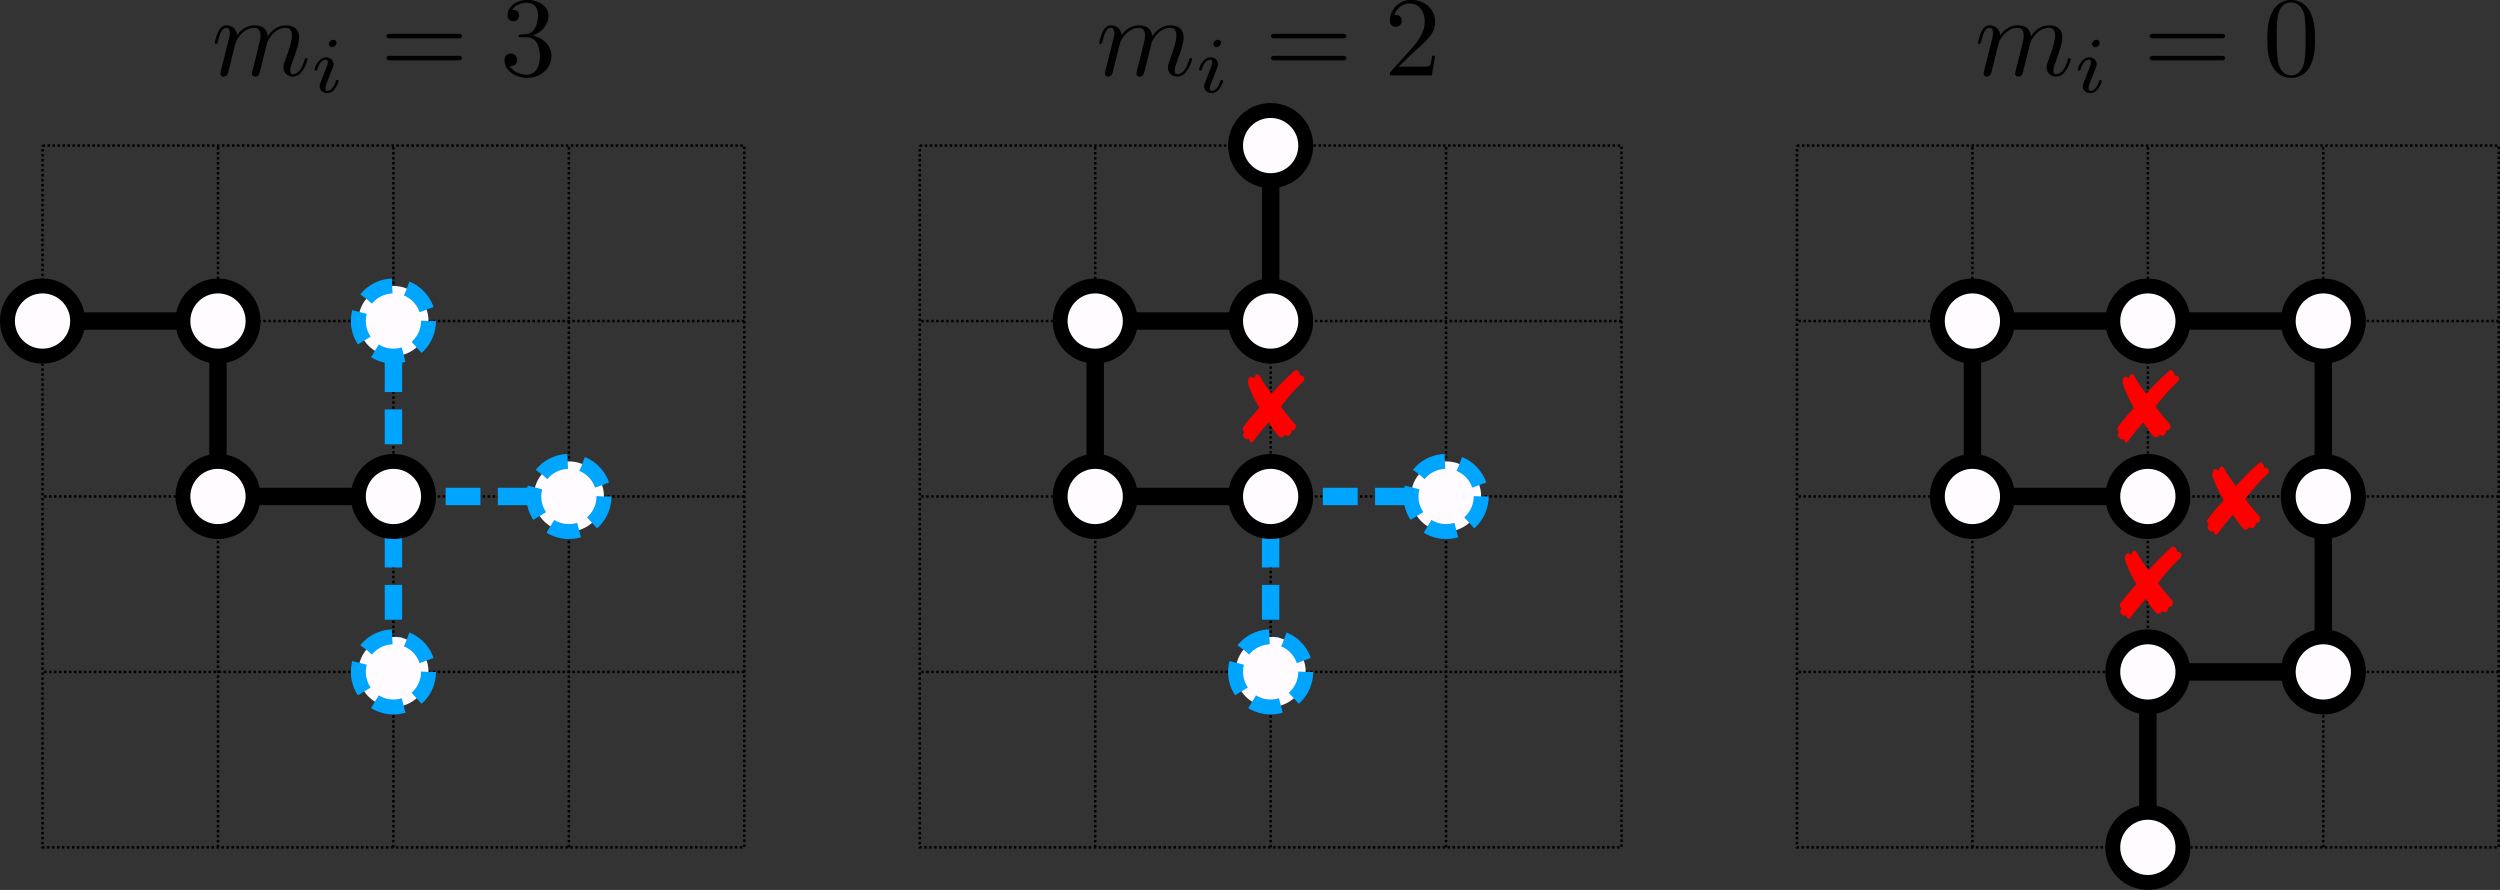 <?xml version="1.0" encoding="UTF-8" standalone="no"?>
<!-- Created with Inkscape (http://www.inkscape.org/) -->

<svg
   xmlns:dc="http://purl.org/dc/elements/1.1/"
   xmlns:cc="http://creativecommons.org/ns#"
   xmlns:rdf="http://www.w3.org/1999/02/22-rdf-syntax-ns#"
   xmlns:svg="http://www.w3.org/2000/svg"
   xmlns="http://www.w3.org/2000/svg"
   xmlns:sodipodi="http://sodipodi.sourceforge.net/DTD/sodipodi-0.dtd"
   xmlns:inkscape="http://www.inkscape.org/namespaces/inkscape"
   width="211.667mm"
   height="75.346mm"
   viewBox="0 0 211.667 75.346"
   version="1.1"
   id="svg2881"
   inkscape:version="0.92.5 (2060ec1f9f, 2020-04-08)"
   sodipodi:docname="polymer-build.svg">
  <rect x="0" y="0" width="211.667" height="75.346" fill="#333333" stroke="none"/>
  <defs
     id="defs2875" />
  <sodipodi:namedview
     id="base"
     pagecolor="#ffffff"
     bordercolor="#666666"
     borderopacity="1.0"
     inkscape:pageopacity="0.0"
     inkscape:pageshadow="2"
     inkscape:zoom="0.35"
     inkscape:cx="937.85462"
     inkscape:cy="-20.470204"
     inkscape:document-units="mm"
     inkscape:current-layer="layer1"
     showgrid="false"
     fit-margin-top="0"
     fit-margin-left="0"
     fit-margin-right="0"
     fit-margin-bottom="0"
     inkscape:window-width="1848"
     inkscape:window-height="1016"
     inkscape:window-x="72"
     inkscape:window-y="27"
     inkscape:window-maximized="1" />
  <g
     inkscape:label="Layer 1"
     inkscape:groupmode="layer"
     id="layer1"
     transform="translate(410.67,113.357)">
    <path
       style="fill:none;stroke:#000000;stroke-width:0.211;stroke-linecap:butt;stroke-linejoin:miter;stroke-miterlimit:4;stroke-dasharray:0.211, 0.211;stroke-dashoffset:0;stroke-opacity:1"
       d="m -407.068,-101.031 h 59.417 v 59.417 H -407.068 v -59.417"
       id="path972"
       inkscape:connector-curvature="0" />
    <path
       style="fill:none;stroke:#000000;stroke-width:0.211;stroke-linecap:butt;stroke-linejoin:miter;stroke-miterlimit:4;stroke-dasharray:0.211, 0.211;stroke-dashoffset:0;stroke-opacity:1"
       d="M -347.651,-86.176 H -407.068"
       id="path974"
       inkscape:connector-curvature="0" />
    <path
       inkscape:connector-curvature="0"
       id="path976"
       d="M -347.651,-71.322 H -407.068"
       style="fill:none;stroke:#000000;stroke-width:0.211;stroke-linecap:butt;stroke-linejoin:miter;stroke-miterlimit:4;stroke-dasharray:0.211, 0.211;stroke-dashoffset:0;stroke-opacity:1" />
    <path
       style="fill:none;stroke:#000000;stroke-width:0.211;stroke-linecap:butt;stroke-linejoin:miter;stroke-miterlimit:4;stroke-dasharray:0.211, 0.211;stroke-dashoffset:0;stroke-opacity:1"
       d="M -347.651,-56.468 H -407.068"
       id="path978"
       inkscape:connector-curvature="0" />
    <path
       inkscape:connector-curvature="0"
       id="path980"
       d="M -392.214,-41.614 V -101.031"
       style="fill:none;stroke:#000000;stroke-width:0.211;stroke-linecap:butt;stroke-linejoin:miter;stroke-miterlimit:4;stroke-dasharray:0.211, 0.211;stroke-dashoffset:0;stroke-opacity:1" />
    <path
       style="fill:none;stroke:#000000;stroke-width:0.211;stroke-linecap:butt;stroke-linejoin:miter;stroke-miterlimit:4;stroke-dasharray:0.211, 0.211;stroke-dashoffset:0;stroke-opacity:1"
       d="M -377.36,-41.614 V -101.031"
       id="path982"
       inkscape:connector-curvature="0" />
    <path
       style="fill:#00a5ff;fill-opacity:1;stroke:#00a5ff;stroke-width:1.474;stroke-linecap:butt;stroke-linejoin:miter;stroke-miterlimit:4;stroke-dasharray:2.947, 1.474;stroke-dashoffset:0;stroke-opacity:1"
       d="M -377.36,-71.322 V -86.176"
       id="path1002"
       inkscape:connector-curvature="0" />
    <path
       inkscape:connector-curvature="0"
       id="path984"
       d="M -362.505,-41.614 V -101.031"
       style="fill:none;stroke:#000000;stroke-width:0.211;stroke-linecap:butt;stroke-linejoin:miter;stroke-miterlimit:4;stroke-dasharray:0.211, 0.211;stroke-dashoffset:0;stroke-opacity:1" />
    <path
       style="fill:none;stroke:#000000;stroke-width:1.474;stroke-linecap:butt;stroke-linejoin:miter;stroke-miterlimit:4;stroke-dasharray:none;stroke-opacity:1"
       d="m -377.36,-71.322 h -14.854 V -86.176 H -407.068"
       id="path998"
       inkscape:connector-curvature="0"
       sodipodi:nodetypes="cc" />
    <circle
       r="2.971"
       cy="-86.176"
       cx="-392.214"
       id="circle986"
       style="fill:#fffbff;fill-opacity:1;stroke:#000000;stroke-width:1.263;stroke-miterlimit:4;stroke-dasharray:none;stroke-opacity:1" />
    <circle
       style="fill:#fffbff;fill-opacity:1;stroke:#000000;stroke-width:1.263;stroke-miterlimit:4;stroke-dasharray:none;stroke-opacity:1"
       id="circle988"
       cx="-392.214"
       cy="-71.322"
       r="2.971" />
    <path
       inkscape:connector-curvature="0"
       id="path1004"
       d="M -377.36,-56.468 V -71.322"
       style="fill:#00a5ff;fill-opacity:1;stroke:#00a5ff;stroke-width:1.474;stroke-linecap:butt;stroke-linejoin:miter;stroke-miterlimit:4;stroke-dasharray:2.947, 1.474;stroke-dashoffset:0;stroke-opacity:1" />
    <circle
       r="2.971"
       cy="-56.468"
       cx="-377.36"
       id="circle990"
       style="fill:#fffbff;fill-opacity:1;stroke:#00a5ff;stroke-width:1.263;stroke-miterlimit:4;stroke-dasharray:2.526, 1.263;stroke-dashoffset:0;stroke-opacity:1" />
    <path
       style="fill:#00a5ff;fill-opacity:1;stroke:#00a5ff;stroke-width:1.474;stroke-linecap:butt;stroke-linejoin:miter;stroke-miterlimit:4;stroke-dasharray:2.947, 1.474;stroke-dashoffset:0;stroke-opacity:1"
       d="m -377.36,-71.322 h 14.854"
       id="path1006"
       inkscape:connector-curvature="0" />
    <circle
       style="fill:#fffbff;fill-opacity:1;stroke:#000000;stroke-width:1.263;stroke-miterlimit:4;stroke-dasharray:none;stroke-opacity:1"
       id="circle992"
       cx="-377.36"
       cy="-71.322"
       r="2.971" />
    <circle
       style="fill:#fffbff;fill-opacity:1;stroke:#00a5ff;stroke-width:1.263;stroke-miterlimit:4;stroke-dasharray:2.526, 1.263;stroke-dashoffset:0;stroke-opacity:1"
       id="circle994"
       cx="-362.505"
       cy="-71.322"
       r="2.971" />
    <circle
       r="2.971"
       cy="-86.176"
       cx="-377.36"
       id="circle996"
       style="fill:#fffbff;fill-opacity:1;stroke:#00a5ff;stroke-width:1.263;stroke-miterlimit:4;stroke-dasharray:2.526, 1.263;stroke-dashoffset:0;stroke-opacity:1" />
    <path
       inkscape:connector-curvature="0"
       id="path1008"
       d="m -332.797,-101.031 h 59.417 v 59.417 h -59.417 v -59.417"
       style="fill:none;stroke:#000000;stroke-width:0.211;stroke-linecap:butt;stroke-linejoin:miter;stroke-miterlimit:4;stroke-dasharray:0.211, 0.211;stroke-dashoffset:0;stroke-opacity:1" />
    <path
       inkscape:connector-curvature="0"
       id="path1010"
       d="m -273.38,-86.176 h -59.417"
       style="fill:none;stroke:#000000;stroke-width:0.211;stroke-linecap:butt;stroke-linejoin:miter;stroke-miterlimit:4;stroke-dasharray:0.211, 0.211;stroke-dashoffset:0;stroke-opacity:1" />
    <path
       style="fill:none;stroke:#000000;stroke-width:0.211;stroke-linecap:butt;stroke-linejoin:miter;stroke-miterlimit:4;stroke-dasharray:0.211, 0.211;stroke-dashoffset:0;stroke-opacity:1"
       d="m -273.38,-71.322 h -59.417"
       id="path1012"
       inkscape:connector-curvature="0" />
    <path
       inkscape:connector-curvature="0"
       id="path1014"
       d="m -273.38,-56.468 h -59.417"
       style="fill:none;stroke:#000000;stroke-width:0.211;stroke-linecap:butt;stroke-linejoin:miter;stroke-miterlimit:4;stroke-dasharray:0.211, 0.211;stroke-dashoffset:0;stroke-opacity:1" />
    <path
       style="fill:none;stroke:#000000;stroke-width:0.211;stroke-linecap:butt;stroke-linejoin:miter;stroke-miterlimit:4;stroke-dasharray:0.211, 0.211;stroke-dashoffset:0;stroke-opacity:1"
       d="M -317.943,-41.614 V -101.031"
       id="path1016"
       inkscape:connector-curvature="0" />
    <path
       inkscape:connector-curvature="0"
       id="path1018"
       d="M -303.089,-41.614 V -101.031"
       style="fill:none;stroke:#000000;stroke-width:0.211;stroke-linecap:butt;stroke-linejoin:miter;stroke-miterlimit:4;stroke-dasharray:0.211, 0.211;stroke-dashoffset:0;stroke-opacity:1" />
    <path
       style="fill:none;stroke:#000000;stroke-width:0.211;stroke-linecap:butt;stroke-linejoin:miter;stroke-miterlimit:4;stroke-dasharray:0.211, 0.211;stroke-dashoffset:0;stroke-opacity:1"
       d="M -288.234,-41.614 V -101.031"
       id="path1022"
       inkscape:connector-curvature="0" />
    <path
       inkscape:connector-curvature="0"
       id="path1024"
       d="m -303.089,-71.322 h -14.854 v -14.854 h 14.854 v -14.854"
       style="fill:none;stroke:#000000;stroke-width:1.474;stroke-linecap:butt;stroke-linejoin:miter;stroke-miterlimit:4;stroke-dasharray:none;stroke-opacity:1"
       sodipodi:nodetypes="cc" />
    <circle
       style="fill:#fffbff;fill-opacity:1;stroke:#000000;stroke-width:1.263;stroke-miterlimit:4;stroke-dasharray:none;stroke-opacity:1"
       id="circle1026"
       cx="-317.943"
       cy="-86.176"
       r="2.971" />
    <circle
       r="2.971"
       cy="-71.322"
       cx="-317.943"
       id="circle1028"
       style="fill:#fffbff;fill-opacity:1;stroke:#000000;stroke-width:1.263;stroke-miterlimit:4;stroke-dasharray:none;stroke-opacity:1" />
    <path
       style="fill:#00a5ff;fill-opacity:1;stroke:#00a5ff;stroke-width:1.474;stroke-linecap:butt;stroke-linejoin:miter;stroke-miterlimit:4;stroke-dasharray:2.947, 1.474;stroke-dashoffset:0;stroke-opacity:1"
       d="M -303.089,-56.468 V -71.322"
       id="path1030"
       inkscape:connector-curvature="0" />
    <circle
       style="fill:#fffbff;fill-opacity:1;stroke:#00a5ff;stroke-width:1.263;stroke-miterlimit:4;stroke-dasharray:2.526, 1.263;stroke-dashoffset:0;stroke-opacity:1"
       id="circle1032"
       cx="-303.089"
       cy="-56.468"
       r="2.971" />
    <path
       inkscape:connector-curvature="0"
       id="path1034"
       d="m -303.089,-71.322 h 14.854"
       style="fill:#00a5ff;fill-opacity:1;stroke:#00a5ff;stroke-width:1.474;stroke-linecap:butt;stroke-linejoin:miter;stroke-miterlimit:4;stroke-dasharray:2.947, 1.474;stroke-dashoffset:0;stroke-opacity:1" />
    <circle
       r="2.971"
       cy="-71.322"
       cx="-303.089"
       id="circle1036"
       style="fill:#fffbff;fill-opacity:1;stroke:#000000;stroke-width:1.263;stroke-miterlimit:4;stroke-dasharray:none;stroke-opacity:1" />
    <circle
       r="2.971"
       cy="-71.322"
       cx="-288.234"
       id="circle1038"
       style="fill:#fffbff;fill-opacity:1;stroke:#00a5ff;stroke-width:1.263;stroke-miterlimit:4;stroke-dasharray:2.526, 1.263;stroke-dashoffset:0;stroke-opacity:1" />
    <path
       style="fill:none;stroke:#000000;stroke-width:0.211;stroke-linecap:butt;stroke-linejoin:miter;stroke-miterlimit:4;stroke-dasharray:0.211, 0.211;stroke-dashoffset:0;stroke-opacity:1"
       d="m -258.526,-101.031 h 59.417 v 59.417 h -59.417 v -59.417"
       id="path1042"
       inkscape:connector-curvature="0" />
    <path
       style="fill:none;stroke:#000000;stroke-width:0.211;stroke-linecap:butt;stroke-linejoin:miter;stroke-miterlimit:4;stroke-dasharray:0.211, 0.211;stroke-dashoffset:0;stroke-opacity:1"
       d="m -199.109,-86.176 h -59.417"
       id="path1044"
       inkscape:connector-curvature="0" />
    <path
       inkscape:connector-curvature="0"
       id="path1046"
       d="m -199.109,-71.322 h -59.417"
       style="fill:none;stroke:#000000;stroke-width:0.211;stroke-linecap:butt;stroke-linejoin:miter;stroke-miterlimit:4;stroke-dasharray:0.211, 0.211;stroke-dashoffset:0;stroke-opacity:1" />
    <path
       style="fill:none;stroke:#000000;stroke-width:0.211;stroke-linecap:butt;stroke-linejoin:miter;stroke-miterlimit:4;stroke-dasharray:0.211, 0.211;stroke-dashoffset:0;stroke-opacity:1"
       d="m -199.109,-56.468 h -59.417"
       id="path1048"
       inkscape:connector-curvature="0" />
    <path
       inkscape:connector-curvature="0"
       id="path1050"
       d="M -243.672,-41.614 V -101.031"
       style="fill:none;stroke:#000000;stroke-width:0.211;stroke-linecap:butt;stroke-linejoin:miter;stroke-miterlimit:4;stroke-dasharray:0.211, 0.211;stroke-dashoffset:0;stroke-opacity:1" />
    <path
       style="fill:none;stroke:#000000;stroke-width:0.211;stroke-linecap:butt;stroke-linejoin:miter;stroke-miterlimit:4;stroke-dasharray:0.211, 0.211;stroke-dashoffset:0;stroke-opacity:1"
       d="M -228.817,-41.614 V -101.031"
       id="path1052"
       inkscape:connector-curvature="0" />
    <path
       inkscape:connector-curvature="0"
       id="path1056"
       d="M -213.963,-41.614 V -101.031"
       style="fill:none;stroke:#000000;stroke-width:0.211;stroke-linecap:butt;stroke-linejoin:miter;stroke-miterlimit:4;stroke-dasharray:0.211, 0.211;stroke-dashoffset:0;stroke-opacity:1" />
    <path
       style="fill:none;stroke:#000000;stroke-width:1.474;stroke-linecap:butt;stroke-linejoin:miter;stroke-miterlimit:4;stroke-dasharray:none;stroke-opacity:1"
       d="m -243.672,-71.322 h 14.854"
       id="path1058"
       inkscape:connector-curvature="0"
       sodipodi:nodetypes="cc" />
    <path
       style="fill:none;stroke:#000000;stroke-width:1.474;stroke-linecap:butt;stroke-linejoin:miter;stroke-miterlimit:4;stroke-dasharray:none;stroke-opacity:1"
       d="m -228.817,-41.614 v -14.854 h 14.854 v -14.854 -14.854 h -14.854 -14.854 l 4e-5,14.854 v 0"
       id="path1094"
       inkscape:connector-curvature="0" />
    <circle
       r="2.971"
       cy="-86.176"
       cx="-243.672"
       id="circle1060"
       style="fill:#fffbff;fill-opacity:1;stroke:#000000;stroke-width:1.263;stroke-miterlimit:4;stroke-dasharray:none;stroke-opacity:1" />
    <circle
       style="fill:#fffbff;fill-opacity:1;stroke:#000000;stroke-width:1.263;stroke-miterlimit:4;stroke-dasharray:none;stroke-opacity:1"
       id="circle1062"
       cx="-243.672"
       cy="-71.322"
       r="2.971" />
    <circle
       style="fill:#fffbff;fill-opacity:1;stroke:#000000;stroke-width:1.263;stroke-miterlimit:4;stroke-dasharray:none;stroke-opacity:1"
       id="circle1070"
       cx="-228.817"
       cy="-71.322"
       r="2.971" />
    <circle
       style="fill:#fffbff;fill-opacity:1;stroke:#000000;stroke-width:1.263;stroke-miterlimit:4;stroke-dasharray:none;stroke-opacity:1"
       id="circle1076"
       cx="-407.068"
       cy="-86.176"
       r="2.971" />
    <circle
       r="2.971"
       cy="-101.031"
       cx="-303.088"
       id="circle1078"
       style="fill:#fffbff;fill-opacity:1;stroke:#000000;stroke-width:1.263;stroke-miterlimit:4;stroke-dasharray:none;stroke-opacity:1" />
    <circle
       style="fill:#fffbff;fill-opacity:1;stroke:#000000;stroke-width:1.263;stroke-miterlimit:4;stroke-dasharray:none;stroke-opacity:1"
       id="circle1080"
       cx="-303.088"
       cy="-86.176"
       r="2.971" />
    <circle
       style="fill:#fffbff;fill-opacity:1;stroke:#000000;stroke-width:1.263;stroke-miterlimit:4;stroke-dasharray:none;stroke-opacity:1"
       id="circle1082"
       cx="-228.817"
       cy="-86.176"
       r="2.971" />
    <circle
       r="2.971"
       cy="-86.176"
       cx="-213.963"
       id="circle1084"
       style="fill:#fffbff;fill-opacity:1;stroke:#000000;stroke-width:1.263;stroke-miterlimit:4;stroke-dasharray:none;stroke-opacity:1" />
    <circle
       style="fill:#fffbff;fill-opacity:1;stroke:#000000;stroke-width:1.263;stroke-miterlimit:4;stroke-dasharray:none;stroke-opacity:1"
       id="circle1086"
       cx="-213.963"
       cy="-71.322"
       r="2.971" />
    <circle
       r="2.971"
       cy="-56.468"
       cx="-213.963"
       id="circle1088"
       style="fill:#fffbff;fill-opacity:1;stroke:#000000;stroke-width:1.263;stroke-miterlimit:4;stroke-dasharray:none;stroke-opacity:1" />
    <circle
       style="fill:#fffbff;fill-opacity:1;stroke:#000000;stroke-width:1.263;stroke-miterlimit:4;stroke-dasharray:none;stroke-opacity:1"
       id="circle1090"
       cx="-228.817"
       cy="-56.468"
       r="2.971" />
    <circle
       r="2.971"
       cy="-41.614"
       cx="-228.817"
       id="circle1092"
       style="fill:#fffbff;fill-opacity:1;stroke:#000000;stroke-width:1.263;stroke-miterlimit:4;stroke-dasharray:none;stroke-opacity:1" />
    <g
       aria-label="✘"
       style="font-style:normal;font-variant:normal;font-weight:normal;font-stretch:normal;font-size:3.528px;line-height:1.25;font-family:sans-serif;-inkscape-font-specification:sans-serif;letter-spacing:0px;word-spacing:0px;fill:#ff0000;fill-opacity:1;stroke:none;stroke-width:0.265"
       id="text1122"
       transform="matrix(2.35,0,0,2.35,-314.766,-437.256)">
      <path
         d="m 5.877,151.164 q 0.05,0 0.096,0.052 0.034,0.038 0.048,0.138 0.045,-0.002 0.062,0.007 0.055,0.021 0.079,0.045 0.024,0.022 0.024,0.059 0,0.069 -0.028,0.097 -0.415,0.377 -0.82,0.916 0.255,0.351 0.51,0.63 0.029,0.031 0.029,0.072 0,0.084 -0.052,0.129 -0.034,0.029 -0.098,0.033 -0.003,0.029 -0.028,0.09 -0.041,0.1 -0.096,0.1 -0.062,0 -0.114,-0.041 -0.014,0.031 -0.038,0.05 -0.062,0.046 -0.109,0.046 -0.04,0 -0.084,-0.048 -0.153,-0.164 -0.362,-0.493 -0.396,0.45 -0.548,0.682 -0.029,0.045 -0.065,0.045 h -0.003 q -0.031,0 -0.06,-0.062 -0.026,-0.053 -0.029,-0.076 -0.034,0.021 -0.065,0.021 -0.043,0 -0.093,-0.052 -0.062,-0.06 -0.062,-0.09 0,-0.046 0.052,-0.124 -0.016,-0.005 -0.031,-0.028 -0.031,-0.041 -0.031,-0.083 0,-0.036 0.041,-0.09 0.224,-0.303 0.562,-0.668 -0.21,-0.326 -0.381,-0.785 -0.038,-0.105 -0.038,-0.153 0,-0.045 0.04,-0.129 0.028,-0.055 0.065,-0.055 0.045,0 0.127,0.067 0.002,-0.024 0.021,-0.067 0.04,-0.086 0.069,-0.086 0.074,0 0.096,0.045 0.183,0.338 0.441,0.658 0.398,-0.455 0.827,-0.83 0.021,-0.021 0.045,-0.021 z"
         style="font-style:normal;font-variant:normal;font-weight:normal;font-stretch:normal;font-family:sans-serif;-inkscape-font-specification:sans-serif;fill:#ff0000;fill-opacity:1;stroke-width:0.265"
         id="path1124"
         inkscape:connector-curvature="0" />
    </g>
    <g
       transform="matrix(2.35,0,0,2.35,-240.713,-437.256)"
       id="g1129"
       style="font-style:normal;font-variant:normal;font-weight:normal;font-stretch:normal;font-size:3.528px;line-height:1.25;font-family:sans-serif;-inkscape-font-specification:sans-serif;letter-spacing:0px;word-spacing:0px;fill:#ff0000;fill-opacity:1;stroke:none;stroke-width:0.265"
       aria-label="✘">
      <path
         inkscape:connector-curvature="0"
         id="path1127"
         style="font-style:normal;font-variant:normal;font-weight:normal;font-stretch:normal;font-family:sans-serif;-inkscape-font-specification:sans-serif;fill:#ff0000;fill-opacity:1;stroke-width:0.265"
         d="m 5.877,151.164 q 0.05,0 0.096,0.052 0.034,0.038 0.048,0.138 0.045,-0.002 0.062,0.007 0.055,0.021 0.079,0.045 0.024,0.022 0.024,0.059 0,0.069 -0.028,0.097 -0.415,0.377 -0.82,0.916 0.255,0.351 0.51,0.63 0.029,0.031 0.029,0.072 0,0.084 -0.052,0.129 -0.034,0.029 -0.098,0.033 -0.003,0.029 -0.028,0.09 -0.041,0.1 -0.096,0.1 -0.062,0 -0.114,-0.041 -0.014,0.031 -0.038,0.05 -0.062,0.046 -0.109,0.046 -0.04,0 -0.084,-0.048 -0.153,-0.164 -0.362,-0.493 -0.396,0.45 -0.548,0.682 -0.029,0.045 -0.065,0.045 h -0.003 q -0.031,0 -0.06,-0.062 -0.026,-0.053 -0.029,-0.076 -0.034,0.021 -0.065,0.021 -0.043,0 -0.093,-0.052 -0.062,-0.06 -0.062,-0.09 0,-0.046 0.052,-0.124 -0.016,-0.005 -0.031,-0.028 -0.031,-0.041 -0.031,-0.083 0,-0.036 0.041,-0.09 0.224,-0.303 0.562,-0.668 -0.21,-0.326 -0.381,-0.785 -0.038,-0.105 -0.038,-0.153 0,-0.045 0.04,-0.129 0.028,-0.055 0.065,-0.055 0.045,0 0.127,0.067 0.002,-0.024 0.021,-0.067 0.04,-0.086 0.069,-0.086 0.074,0 0.096,0.045 0.183,0.338 0.441,0.658 0.398,-0.455 0.827,-0.83 0.021,-0.021 0.045,-0.021 z" />
    </g>
    <g
       aria-label="✘"
       style="font-style:normal;font-variant:normal;font-weight:normal;font-stretch:normal;font-size:3.528px;line-height:1.25;font-family:sans-serif;-inkscape-font-specification:sans-serif;letter-spacing:0px;word-spacing:0px;fill:#ff0000;fill-opacity:1;stroke:none;stroke-width:0.265"
       id="g1133"
       transform="matrix(2.35,0,0,2.35,-233.113,-429.439)">
      <path
         d="m 5.877,151.164 q 0.05,0 0.096,0.052 0.034,0.038 0.048,0.138 0.045,-0.002 0.062,0.007 0.055,0.021 0.079,0.045 0.024,0.022 0.024,0.059 0,0.069 -0.028,0.097 -0.415,0.377 -0.82,0.916 0.255,0.351 0.51,0.63 0.029,0.031 0.029,0.072 0,0.084 -0.052,0.129 -0.034,0.029 -0.098,0.033 -0.003,0.029 -0.028,0.09 -0.041,0.1 -0.096,0.1 -0.062,0 -0.114,-0.041 -0.014,0.031 -0.038,0.05 -0.062,0.046 -0.109,0.046 -0.04,0 -0.084,-0.048 -0.153,-0.164 -0.362,-0.493 -0.396,0.45 -0.548,0.682 -0.029,0.045 -0.065,0.045 h -0.003 q -0.031,0 -0.06,-0.062 -0.026,-0.053 -0.029,-0.076 -0.034,0.021 -0.065,0.021 -0.043,0 -0.093,-0.052 -0.062,-0.06 -0.062,-0.09 0,-0.046 0.052,-0.124 -0.016,-0.005 -0.031,-0.028 -0.031,-0.041 -0.031,-0.083 0,-0.036 0.041,-0.09 0.224,-0.303 0.562,-0.668 -0.21,-0.326 -0.381,-0.785 -0.038,-0.105 -0.038,-0.153 0,-0.045 0.04,-0.129 0.028,-0.055 0.065,-0.055 0.045,0 0.127,0.067 0.002,-0.024 0.021,-0.067 0.04,-0.086 0.069,-0.086 0.074,0 0.096,0.045 0.183,0.338 0.441,0.658 0.398,-0.455 0.827,-0.83 0.021,-0.021 0.045,-0.021 z"
         style="font-style:normal;font-variant:normal;font-weight:normal;font-stretch:normal;font-family:sans-serif;-inkscape-font-specification:sans-serif;fill:#ff0000;fill-opacity:1;stroke-width:0.265"
         id="path1131"
         inkscape:connector-curvature="0" />
    </g>
    <g
       transform="matrix(2.35,0,0,2.35,-240.505,-422.321)"
       id="g1137"
       style="font-style:normal;font-variant:normal;font-weight:normal;font-stretch:normal;font-size:3.528px;line-height:1.25;font-family:sans-serif;-inkscape-font-specification:sans-serif;letter-spacing:0px;word-spacing:0px;fill:#ff0000;fill-opacity:1;stroke:none;stroke-width:0.265"
       aria-label="✘">
      <path
         inkscape:connector-curvature="0"
         id="path1135"
         style="font-style:normal;font-variant:normal;font-weight:normal;font-stretch:normal;font-family:sans-serif;-inkscape-font-specification:sans-serif;fill:#ff0000;fill-opacity:1;stroke-width:0.265"
         d="m 5.877,151.164 q 0.05,0 0.096,0.052 0.034,0.038 0.048,0.138 0.045,-0.002 0.062,0.007 0.055,0.021 0.079,0.045 0.024,0.022 0.024,0.059 0,0.069 -0.028,0.097 -0.415,0.377 -0.82,0.916 0.255,0.351 0.51,0.63 0.029,0.031 0.029,0.072 0,0.084 -0.052,0.129 -0.034,0.029 -0.098,0.033 -0.003,0.029 -0.028,0.09 -0.041,0.1 -0.096,0.1 -0.062,0 -0.114,-0.041 -0.014,0.031 -0.038,0.05 -0.062,0.046 -0.109,0.046 -0.04,0 -0.084,-0.048 -0.153,-0.164 -0.362,-0.493 -0.396,0.45 -0.548,0.682 -0.029,0.045 -0.065,0.045 h -0.003 q -0.031,0 -0.06,-0.062 -0.026,-0.053 -0.029,-0.076 -0.034,0.021 -0.065,0.021 -0.043,0 -0.093,-0.052 -0.062,-0.06 -0.062,-0.09 0,-0.046 0.052,-0.124 -0.016,-0.005 -0.031,-0.028 -0.031,-0.041 -0.031,-0.083 0,-0.036 0.041,-0.09 0.224,-0.303 0.562,-0.668 -0.21,-0.326 -0.381,-0.785 -0.038,-0.105 -0.038,-0.153 0,-0.045 0.04,-0.129 0.028,-0.055 0.065,-0.055 0.045,0 0.127,0.067 0.002,-0.024 0.021,-0.067 0.04,-0.086 0.069,-0.086 0.074,0 0.096,0.045 0.183,0.338 0.441,0.658 0.398,-0.455 0.827,-0.83 0.021,-0.021 0.045,-0.021 z" />
    </g>
    <g
       id="g2433"
       transform="matrix(0.642,0,0,0.642,-446.795,-171.744)">
      <g
         word-spacing="normal"
         letter-spacing="normal"
         font-size-adjust="none"
         font-stretch="normal"
         font-weight="normal"
         font-variant="normal"
         font-style="normal"
         stroke-miterlimit="10.433"
         xml:space="preserve"
         transform="matrix(0.3,0,0,-0.3,-52.5,222.75)"
         id="content"
         style="font-style:normal;font-variant:normal;font-weight:normal;font-stretch:normal;letter-spacing:normal;word-spacing:normal;text-anchor:start;fill:none;fill-opacity:1;fill-rule:evenodd;stroke:#000000;stroke-linecap:butt;stroke-linejoin:miter;stroke-miterlimit:10.433;stroke-dasharray:none;stroke-dashoffset:0;stroke-opacity:1"><path
           id="path2420"
           d="m 459.91,409.14 -0.02,-0.07 -0.01,-0.08 -0.02,-0.07 -0.01,-0.08 -0.04,-0.16 -0.04,-0.16 -0.03,-0.16 -0.04,-0.16 -0.04,-0.16 -0.04,-0.16 -0.01,-0.08 -0.02,-0.07 -0.02,-0.07 -0.01,-0.07 -0.02,-0.07 -0.01,-0.07 -0.01,-0.06 -0.01,-0.06 -0.01,-0.06 -0.01,-0.05 -0.01,-0.05 -0.01,-0.04 -0.01,-0.04 v -0.04 -0.03 -0.02 c 0,-0.89 0.7,-1.35 1.43,-1.35 0.61,0 1.5,0.39 1.85,1.39 0.06,0.11 0.65,2.44 0.95,3.69 l 1.1,4.48 c 0.29,1.1 0.59,2.19 0.84,3.35 0.2,0.84 0.61,2.28 0.66,2.48 0.75,1.55 3.39,6.08 8.1,6.08 2.25,0 2.71,-1.84 2.71,-3.48 0,-1.25 -0.36,-2.64 -0.75,-4.14 l -1.39,-5.79 -1,-3.78 c -0.21,-1 -0.66,-2.68 -0.66,-2.93 0,-0.89 0.7,-1.35 1.45,-1.35 1.55,0 1.85,1.25 2.24,2.85 0.7,2.78 2.55,10.06 3,12 0.14,0.65 2.78,6.62 8.22,6.62 2.14,0 2.68,-1.69 2.68,-3.48 0,-2.85 -2.09,-8.52 -3.09,-11.16 -0.45,-1.2 -0.64,-1.75 -0.64,-2.75 0,-2.33 1.73,-4.08 4.08,-4.08 4.69,0 6.53,7.27 6.53,7.67 0,0.5 -0.45,0.5 -0.59,0.5 -0.5,0 -0.5,-0.15 -0.75,-0.9 -0.75,-2.64 -2.35,-6.17 -5.08,-6.17 -0.86,0 -1.21,0.5 -1.21,1.64 0,1.25 0.46,2.45 0.9,3.54 0.95,2.58 3.04,8.11 3.04,10.96 0,3.23 -2,5.32 -5.73,5.32 -3.74,0 -6.27,-2.18 -8.11,-4.82 -0.06,0.65 -0.2,2.34 -1.61,3.53 -1.24,1.04 -2.83,1.29 -4.08,1.29 -4.48,0 -6.92,-3.18 -7.76,-4.32 -0.25,2.84 -2.35,4.32 -4.6,4.32 -2.28,0 -3.23,-1.93 -3.69,-2.82 -0.89,-1.75 -1.54,-4.69 -1.54,-4.85 0,-0.5 0.5,-0.5 0.61,-0.5 0.5,0 0.54,0.07 0.84,1.16 0.84,3.53 1.84,5.92 3.64,5.92 0.8,0 1.55,-0.39 1.55,-2.28 0,-1.05 -0.16,-1.61 -0.8,-4.19 z"
           inkscape:connector-curvature="0"
           style="fill:#000000;stroke-width:0" /><path
           id="path2422"
           d="m 510.5,420.54 -0.01,0.05 v 0.06 l -0.01,0.05 v 0.06 l -0.02,0.05 -0.01,0.06 -0.02,0.05 -0.02,0.06 -0.02,0.06 -0.02,0.05 -0.03,0.06 -0.03,0.05 -0.03,0.06 -0.04,0.05 -0.04,0.05 -0.04,0.05 -0.04,0.05 -0.05,0.05 -0.05,0.04 -0.05,0.05 -0.06,0.04 -0.06,0.03 -0.06,0.04 -0.07,0.03 -0.06,0.03 -0.07,0.03 -0.08,0.02 -0.08,0.02 -0.08,0.01 -0.08,0.01 -0.09,0.01 h -0.09 c -0.94,0 -1.95,-0.91 -1.95,-1.92 0,-0.59 0.45,-1.33 1.4,-1.33 1,0 1.96,0.99 1.96,1.92 z"
           inkscape:connector-curvature="0"
           style="fill:#000000;stroke-width:0" /><path
           id="path2424"
           d="m 503.39,402.84 -0.06,-0.17 -0.05,-0.17 -0.03,-0.08 -0.02,-0.09 -0.03,-0.08 -0.02,-0.09 -0.02,-0.09 -0.02,-0.09 -0.02,-0.1 -0.02,-0.09 -0.01,-0.1 v -0.05 l -0.01,-0.05 v -0.06 -0.05 l -0.01,-0.05 v -0.06 c 0,-1.64 1.39,-2.95 3.3,-2.95 3.49,0 5.03,4.79 5.03,5.33 0,0.45 -0.45,0.45 -0.56,0.45 -0.48,0 -0.53,-0.2 -0.67,-0.59 -0.8,-2.79 -2.33,-4.22 -3.69,-4.22 -0.7,0 -0.87,0.45 -0.87,1.22 0,0.79 0.25,1.46 0.56,2.23 0.34,0.94 0.73,1.87 1.11,2.78 0.31,0.84 1.58,4.02 1.72,4.44 0.09,0.34 0.2,0.76 0.2,1.11 0,1.64 -1.39,2.95 -3.31,2.95 -3.46,0 -5.05,-4.73 -5.05,-5.33 0,-0.45 0.48,-0.45 0.59,-0.45 0.49,0 0.52,0.17 0.63,0.56 0.9,3 2.44,4.25 3.72,4.25 0.56,0 0.87,-0.28 0.87,-1.22 0,-0.79 -0.2,-1.32 -1.08,-3.48 z"
           inkscape:connector-curvature="0"
           style="fill:#000000;stroke-width:0" /><path
           id="path2426"
           d="m 563.91,422.5 h 0.14 0.15 0.14 l 0.07,0.01 h 0.08 l 0.07,0.01 0.07,0.01 0.07,0.01 0.07,0.01 0.07,0.01 0.07,0.02 0.06,0.02 0.06,0.02 0.06,0.02 0.06,0.03 0.06,0.03 0.05,0.04 0.05,0.03 0.05,0.05 0.04,0.04 0.04,0.05 0.02,0.03 0.02,0.03 0.01,0.02 0.02,0.03 0.01,0.03 0.02,0.04 0.01,0.03 0.01,0.04 0.01,0.03 0.01,0.04 0.01,0.04 v 0.04 l 0.01,0.04 v 0.04 0.04 0.05 c 0,1 -0.95,1 -1.64,1 h -29.84 c -0.71,0 -1.64,0 -1.64,-1 0,-0.98 0.93,-0.98 1.68,-0.98 z"
           inkscape:connector-curvature="0"
           style="fill:#000000;stroke-width:0" /><path
           id="path2428"
           d="m 563.96,412.82 h 0.07 0.06 l 0.14,0.01 h 0.14 0.07 l 0.07,0.01 0.07,0.01 h 0.07 l 0.06,0.01 0.07,0.02 0.07,0.01 0.06,0.02 0.07,0.02 0.06,0.02 0.06,0.02 0.06,0.03 0.05,0.03 0.05,0.04 0.05,0.04 0.05,0.04 0.04,0.05 0.02,0.02 0.02,0.03 0.02,0.02 0.02,0.03 0.01,0.03 0.02,0.03 0.01,0.03 0.02,0.03 0.01,0.04 0.01,0.03 0.01,0.04 0.01,0.04 0.01,0.04 v 0.04 l 0.01,0.04 v 0.04 0.05 0.04 c 0,1 -0.95,1 -1.69,1 h -29.75 c -0.75,0 -1.68,0 -1.68,-1 0,-1 0.93,-1 1.64,-1 z"
           inkscape:connector-curvature="0"
           style="fill:#000000;stroke-width:0" /><path
           id="path2430"
           d="m 596.69,423.73 0.38,0.13 0.37,0.15 0.37,0.15 0.35,0.17 0.35,0.18 0.34,0.19 0.33,0.2 0.32,0.22 0.31,0.22 0.3,0.23 0.3,0.24 0.28,0.25 0.27,0.26 0.26,0.27 0.25,0.27 0.24,0.29 0.22,0.29 0.21,0.3 0.2,0.3 0.19,0.32 0.17,0.32 0.17,0.32 0.14,0.33 0.13,0.34 0.12,0.34 0.11,0.34 0.08,0.35 0.08,0.36 0.06,0.36 0.04,0.36 0.02,0.36 0.01,0.37 c 0,4.08 -4.39,6.88 -9.17,6.88 -5.03,0 -8.81,-3 -8.81,-6.78 0,-1.65 1.09,-2.6 2.54,-2.6 1.53,0 2.53,1.1 2.53,2.55 0,2.48 -2.34,2.48 -3.07,2.48 1.53,2.44 4.82,3.1 6.62,3.1 2.03,0 4.78,-1.1 4.78,-5.58 0,-0.61 -0.11,-3.49 -1.4,-5.69 -1.49,-2.39 -3.19,-2.53 -4.43,-2.59 -0.4,-0.05 -1.59,-0.14 -1.95,-0.14 -0.39,-0.05 -0.75,-0.1 -0.75,-0.6 0,-0.54 0.36,-0.54 1.2,-0.54 h 2.19 c 4.09,0 5.94,-3.39 5.94,-8.29 0,-6.76 -3.44,-8.21 -5.64,-8.21 -2.14,0 -5.88,0.84 -7.61,3.78 1.73,-0.24 3.28,0.86 3.28,2.75 0,1.79 -1.34,2.78 -2.8,2.78 -1.18,0 -2.78,-0.69 -2.78,-2.89 0,-4.53 4.63,-7.81 10.07,-7.81 6.07,0 10.6,4.53 10.6,9.6 0,4.1 -3.14,7.97 -8.31,9.02 z"
           inkscape:connector-curvature="0"
           style="fill:#000000;stroke-width:0" /></g>    </g>
    <g
       id="g2597"
       transform="matrix(0.642,0,0,0.642,-371.908,-171.744)">
      <g
         word-spacing="normal"
         letter-spacing="normal"
         font-size-adjust="none"
         font-stretch="normal"
         font-weight="normal"
         font-variant="normal"
         font-style="normal"
         stroke-miterlimit="10.433"
         xml:space="preserve"
         transform="matrix(0.3,0,0,-0.3,-52.5,222.75)"
         id="g2595"
         style="font-style:normal;font-variant:normal;font-weight:normal;font-stretch:normal;letter-spacing:normal;word-spacing:normal;text-anchor:start;fill:none;fill-opacity:1;fill-rule:evenodd;stroke:#000000;stroke-linecap:butt;stroke-linejoin:miter;stroke-miterlimit:10.433;stroke-dasharray:none;stroke-dashoffset:0;stroke-opacity:1"><path
           id="path2583"
           d="m 459.91,409.14 -0.02,-0.07 -0.01,-0.08 -0.02,-0.07 -0.01,-0.08 -0.04,-0.16 -0.04,-0.16 -0.03,-0.16 -0.04,-0.16 -0.04,-0.16 -0.04,-0.16 -0.01,-0.08 -0.02,-0.07 -0.02,-0.07 -0.01,-0.07 -0.02,-0.07 -0.01,-0.07 -0.01,-0.06 -0.01,-0.06 -0.01,-0.06 -0.01,-0.05 -0.01,-0.05 -0.01,-0.04 -0.01,-0.04 v -0.04 -0.03 -0.02 c 0,-0.89 0.7,-1.35 1.43,-1.35 0.61,0 1.5,0.39 1.85,1.39 0.06,0.11 0.65,2.44 0.95,3.69 l 1.1,4.48 c 0.29,1.1 0.59,2.19 0.84,3.35 0.2,0.84 0.61,2.28 0.66,2.48 0.75,1.55 3.39,6.08 8.1,6.08 2.25,0 2.71,-1.84 2.71,-3.48 0,-1.25 -0.36,-2.64 -0.75,-4.14 l -1.39,-5.79 -1,-3.78 c -0.21,-1 -0.66,-2.68 -0.66,-2.93 0,-0.89 0.7,-1.35 1.45,-1.35 1.55,0 1.85,1.25 2.24,2.85 0.7,2.78 2.55,10.06 3,12 0.14,0.65 2.78,6.62 8.22,6.62 2.14,0 2.68,-1.69 2.68,-3.48 0,-2.85 -2.09,-8.52 -3.09,-11.16 -0.45,-1.2 -0.64,-1.75 -0.64,-2.75 0,-2.33 1.73,-4.08 4.08,-4.08 4.69,0 6.53,7.27 6.53,7.67 0,0.5 -0.45,0.5 -0.59,0.5 -0.5,0 -0.5,-0.15 -0.75,-0.9 -0.75,-2.64 -2.35,-6.17 -5.08,-6.17 -0.86,0 -1.21,0.5 -1.21,1.64 0,1.25 0.46,2.45 0.9,3.54 0.95,2.58 3.04,8.11 3.04,10.96 0,3.23 -2,5.32 -5.73,5.32 -3.74,0 -6.27,-2.18 -8.11,-4.82 -0.06,0.65 -0.2,2.34 -1.61,3.53 -1.24,1.04 -2.83,1.29 -4.08,1.29 -4.48,0 -6.92,-3.18 -7.76,-4.32 -0.25,2.84 -2.35,4.32 -4.6,4.32 -2.28,0 -3.23,-1.93 -3.69,-2.82 -0.89,-1.75 -1.54,-4.69 -1.54,-4.85 0,-0.5 0.5,-0.5 0.61,-0.5 0.5,0 0.54,0.07 0.84,1.16 0.84,3.53 1.84,5.92 3.64,5.92 0.8,0 1.55,-0.39 1.55,-2.28 0,-1.05 -0.16,-1.61 -0.8,-4.19 z"
           inkscape:connector-curvature="0"
           style="fill:#000000;stroke-width:0" /><path
           id="path2585"
           d="m 510.5,420.54 -0.01,0.05 v 0.06 l -0.01,0.05 v 0.06 l -0.02,0.05 -0.01,0.06 -0.02,0.05 -0.02,0.06 -0.02,0.06 -0.02,0.05 -0.03,0.06 -0.03,0.05 -0.03,0.06 -0.04,0.05 -0.04,0.05 -0.04,0.05 -0.04,0.05 -0.05,0.05 -0.05,0.04 -0.05,0.05 -0.06,0.04 -0.06,0.03 -0.06,0.04 -0.07,0.03 -0.06,0.03 -0.07,0.03 -0.08,0.02 -0.08,0.02 -0.08,0.01 -0.08,0.01 -0.09,0.01 h -0.09 c -0.94,0 -1.95,-0.91 -1.95,-1.92 0,-0.59 0.45,-1.33 1.4,-1.33 1,0 1.96,0.99 1.96,1.92 z"
           inkscape:connector-curvature="0"
           style="fill:#000000;stroke-width:0" /><path
           id="path2587"
           d="m 503.39,402.84 -0.06,-0.17 -0.05,-0.17 -0.03,-0.08 -0.02,-0.09 -0.03,-0.08 -0.02,-0.09 -0.02,-0.09 -0.02,-0.09 -0.02,-0.1 -0.02,-0.09 -0.01,-0.1 v -0.05 l -0.01,-0.05 v -0.06 -0.05 l -0.01,-0.05 v -0.06 c 0,-1.64 1.39,-2.95 3.3,-2.95 3.49,0 5.03,4.79 5.03,5.33 0,0.45 -0.45,0.45 -0.56,0.45 -0.48,0 -0.53,-0.2 -0.67,-0.59 -0.8,-2.79 -2.33,-4.22 -3.69,-4.22 -0.7,0 -0.87,0.45 -0.87,1.22 0,0.79 0.25,1.46 0.56,2.23 0.34,0.94 0.73,1.87 1.11,2.78 0.31,0.84 1.58,4.02 1.72,4.44 0.09,0.34 0.2,0.76 0.2,1.11 0,1.64 -1.39,2.95 -3.31,2.95 -3.46,0 -5.05,-4.73 -5.05,-5.33 0,-0.45 0.48,-0.45 0.59,-0.45 0.49,0 0.52,0.17 0.63,0.56 0.9,3 2.44,4.25 3.72,4.25 0.56,0 0.87,-0.28 0.87,-1.22 0,-0.79 -0.2,-1.32 -1.08,-3.48 z"
           inkscape:connector-curvature="0"
           style="fill:#000000;stroke-width:0" /><path
           id="path2589"
           d="m 563.91,422.5 h 0.14 0.15 0.14 l 0.07,0.01 h 0.08 l 0.07,0.01 0.07,0.01 0.07,0.01 0.07,0.01 0.07,0.01 0.07,0.02 0.06,0.02 0.06,0.02 0.06,0.02 0.06,0.03 0.06,0.03 0.05,0.04 0.05,0.03 0.05,0.05 0.04,0.04 0.04,0.05 0.02,0.03 0.02,0.03 0.01,0.02 0.02,0.03 0.01,0.03 0.02,0.04 0.01,0.03 0.01,0.04 0.01,0.03 0.01,0.04 0.01,0.04 v 0.04 l 0.01,0.04 v 0.04 0.04 0.05 c 0,1 -0.95,1 -1.64,1 h -29.84 c -0.71,0 -1.64,0 -1.64,-1 0,-0.98 0.93,-0.98 1.68,-0.98 z"
           inkscape:connector-curvature="0"
           style="fill:#000000;stroke-width:0" /><path
           id="path2591"
           d="m 563.96,412.82 h 0.07 0.06 l 0.14,0.01 h 0.14 0.07 l 0.07,0.01 0.07,0.01 h 0.07 l 0.06,0.01 0.07,0.02 0.07,0.01 0.06,0.02 0.07,0.02 0.06,0.02 0.06,0.02 0.06,0.03 0.05,0.03 0.05,0.04 0.05,0.04 0.05,0.04 0.04,0.05 0.02,0.02 0.02,0.03 0.02,0.02 0.02,0.03 0.01,0.03 0.02,0.03 0.01,0.03 0.02,0.03 0.01,0.04 0.01,0.03 0.01,0.04 0.01,0.04 0.01,0.04 v 0.04 l 0.01,0.04 v 0.04 0.05 0.04 c 0,1 -0.95,1 -1.69,1 h -29.75 c -0.75,0 -1.68,0 -1.68,-1 0,-1 0.93,-1 1.64,-1 z"
           inkscape:connector-curvature="0"
           style="fill:#000000;stroke-width:0" /><path
           id="path2593"
           d="m 588.57,410.04 5.28,5.13 c 7.76,6.87 10.76,9.56 10.76,14.54 0,5.69 -4.48,9.68 -10.56,9.68 -5.64,0 -9.33,-4.6 -9.33,-9.03 0,-2.79 2.5,-2.79 2.64,-2.79 0.86,0 2.6,0.6 2.6,2.64 0,1.3 -0.89,2.6 -2.64,2.6 -0.39,0 -0.5,0 -0.64,-0.05 1.14,3.24 3.82,5.08 6.72,5.08 4.53,0 6.68,-4.05 6.68,-8.13 0,-3.98 -2.5,-7.92 -5.23,-11.01 l -9.57,-10.66 c -0.56,-0.54 -0.56,-0.64 -0.56,-1.84 h 18.49 l 1.4,8.67 h -1.25 c -0.25,-1.5 -0.59,-3.69 -1.09,-4.44 -0.36,-0.39 -3.64,-0.39 -4.74,-0.39 z"
           inkscape:connector-curvature="0"
           style="fill:#000000;stroke-width:0" /></g>    </g>
    <g
       id="g2769"
       transform="matrix(0.642,0,0,0.642,-297.511,-171.744)">
      <g
         word-spacing="normal"
         letter-spacing="normal"
         font-size-adjust="none"
         font-stretch="normal"
         font-weight="normal"
         font-variant="normal"
         font-style="normal"
         stroke-miterlimit="10.433"
         xml:space="preserve"
         transform="matrix(0.3,0,0,-0.3,-52.5,222.75)"
         id="g2767"
         style="font-style:normal;font-variant:normal;font-weight:normal;font-stretch:normal;letter-spacing:normal;word-spacing:normal;text-anchor:start;fill:none;fill-opacity:1;fill-rule:evenodd;stroke:#000000;stroke-linecap:butt;stroke-linejoin:miter;stroke-miterlimit:10.433;stroke-dasharray:none;stroke-dashoffset:0;stroke-opacity:1"><path
           id="path2755"
           d="m 459.91,409.14 -0.02,-0.07 -0.01,-0.08 -0.02,-0.07 -0.01,-0.08 -0.04,-0.16 -0.04,-0.16 -0.03,-0.16 -0.04,-0.16 -0.04,-0.16 -0.04,-0.16 -0.01,-0.08 -0.02,-0.07 -0.02,-0.07 -0.01,-0.07 -0.02,-0.07 -0.01,-0.07 -0.01,-0.06 -0.01,-0.06 -0.01,-0.06 -0.01,-0.05 -0.01,-0.05 -0.01,-0.04 -0.01,-0.04 v -0.04 -0.03 -0.02 c 0,-0.89 0.7,-1.35 1.43,-1.35 0.61,0 1.5,0.39 1.85,1.39 0.06,0.11 0.65,2.44 0.95,3.69 l 1.1,4.48 c 0.29,1.1 0.59,2.19 0.84,3.35 0.2,0.84 0.61,2.28 0.66,2.48 0.75,1.55 3.39,6.08 8.1,6.08 2.25,0 2.71,-1.84 2.71,-3.48 0,-1.25 -0.36,-2.64 -0.75,-4.14 l -1.39,-5.79 -1,-3.78 c -0.21,-1 -0.66,-2.68 -0.66,-2.93 0,-0.89 0.7,-1.35 1.45,-1.35 1.55,0 1.85,1.25 2.24,2.85 0.7,2.78 2.55,10.06 3,12 0.14,0.65 2.78,6.62 8.22,6.62 2.14,0 2.68,-1.69 2.68,-3.48 0,-2.85 -2.09,-8.52 -3.09,-11.16 -0.45,-1.2 -0.64,-1.75 -0.64,-2.75 0,-2.33 1.73,-4.08 4.08,-4.08 4.69,0 6.53,7.27 6.53,7.67 0,0.5 -0.45,0.5 -0.59,0.5 -0.5,0 -0.5,-0.15 -0.75,-0.9 -0.75,-2.64 -2.35,-6.17 -5.08,-6.17 -0.86,0 -1.21,0.5 -1.21,1.64 0,1.25 0.46,2.45 0.9,3.54 0.95,2.58 3.04,8.11 3.04,10.96 0,3.23 -2,5.32 -5.73,5.32 -3.74,0 -6.27,-2.18 -8.11,-4.82 -0.06,0.65 -0.2,2.34 -1.61,3.53 -1.24,1.04 -2.83,1.29 -4.08,1.29 -4.48,0 -6.92,-3.18 -7.76,-4.32 -0.25,2.84 -2.35,4.32 -4.6,4.32 -2.28,0 -3.23,-1.93 -3.69,-2.82 -0.89,-1.75 -1.54,-4.69 -1.54,-4.85 0,-0.5 0.5,-0.5 0.61,-0.5 0.5,0 0.54,0.07 0.84,1.16 0.84,3.53 1.84,5.92 3.64,5.92 0.8,0 1.55,-0.39 1.55,-2.28 0,-1.05 -0.16,-1.61 -0.8,-4.19 z"
           inkscape:connector-curvature="0"
           style="fill:#000000;stroke-width:0" /><path
           id="path2757"
           d="m 510.5,420.54 -0.01,0.05 v 0.06 l -0.01,0.05 v 0.06 l -0.02,0.05 -0.01,0.06 -0.02,0.05 -0.02,0.06 -0.02,0.06 -0.02,0.05 -0.03,0.06 -0.03,0.05 -0.03,0.06 -0.04,0.05 -0.04,0.05 -0.04,0.05 -0.04,0.05 -0.05,0.05 -0.05,0.04 -0.05,0.05 -0.06,0.04 -0.06,0.03 -0.06,0.04 -0.07,0.03 -0.06,0.03 -0.07,0.03 -0.08,0.02 -0.08,0.02 -0.08,0.01 -0.08,0.01 -0.09,0.01 h -0.09 c -0.94,0 -1.95,-0.91 -1.95,-1.92 0,-0.59 0.45,-1.33 1.4,-1.33 1,0 1.96,0.99 1.96,1.92 z"
           inkscape:connector-curvature="0"
           style="fill:#000000;stroke-width:0" /><path
           id="path2759"
           d="m 503.39,402.84 -0.06,-0.17 -0.05,-0.17 -0.03,-0.08 -0.02,-0.09 -0.03,-0.08 -0.02,-0.09 -0.02,-0.09 -0.02,-0.09 -0.02,-0.1 -0.02,-0.09 -0.01,-0.1 v -0.05 l -0.01,-0.05 v -0.06 -0.05 l -0.01,-0.05 v -0.06 c 0,-1.64 1.39,-2.95 3.3,-2.95 3.49,0 5.03,4.79 5.03,5.33 0,0.45 -0.45,0.45 -0.56,0.45 -0.48,0 -0.53,-0.2 -0.67,-0.59 -0.8,-2.79 -2.33,-4.22 -3.69,-4.22 -0.7,0 -0.87,0.45 -0.87,1.22 0,0.79 0.25,1.46 0.56,2.23 0.34,0.94 0.73,1.87 1.11,2.78 0.31,0.84 1.58,4.02 1.72,4.44 0.09,0.34 0.2,0.76 0.2,1.11 0,1.64 -1.39,2.95 -3.31,2.95 -3.46,0 -5.05,-4.73 -5.05,-5.33 0,-0.45 0.48,-0.45 0.59,-0.45 0.49,0 0.52,0.17 0.63,0.56 0.9,3 2.44,4.25 3.72,4.25 0.56,0 0.87,-0.28 0.87,-1.22 0,-0.79 -0.2,-1.32 -1.08,-3.48 z"
           inkscape:connector-curvature="0"
           style="fill:#000000;stroke-width:0" /><path
           id="path2761"
           d="m 563.91,422.5 h 0.14 0.15 0.14 l 0.07,0.01 h 0.08 l 0.07,0.01 0.07,0.01 0.07,0.01 0.07,0.01 0.07,0.01 0.07,0.02 0.06,0.02 0.06,0.02 0.06,0.02 0.06,0.03 0.06,0.03 0.05,0.04 0.05,0.03 0.05,0.05 0.04,0.04 0.04,0.05 0.02,0.03 0.02,0.03 0.01,0.02 0.02,0.03 0.01,0.03 0.02,0.04 0.01,0.03 0.01,0.04 0.01,0.03 0.01,0.04 0.01,0.04 v 0.04 l 0.01,0.04 v 0.04 0.04 0.05 c 0,1 -0.95,1 -1.64,1 h -29.84 c -0.71,0 -1.64,0 -1.64,-1 0,-0.98 0.93,-0.98 1.68,-0.98 z"
           inkscape:connector-curvature="0"
           style="fill:#000000;stroke-width:0" /><path
           id="path2763"
           d="m 563.96,412.82 h 0.07 0.06 l 0.14,0.01 h 0.14 0.07 l 0.07,0.01 0.07,0.01 h 0.07 l 0.06,0.01 0.07,0.02 0.07,0.01 0.06,0.02 0.07,0.02 0.06,0.02 0.06,0.02 0.06,0.03 0.05,0.03 0.05,0.04 0.05,0.04 0.05,0.04 0.04,0.05 0.02,0.02 0.02,0.03 0.02,0.02 0.02,0.03 0.01,0.03 0.02,0.03 0.01,0.03 0.02,0.03 0.01,0.04 0.01,0.03 0.01,0.04 0.01,0.04 0.01,0.04 v 0.04 l 0.01,0.04 v 0.04 0.05 0.04 c 0,1 -0.95,1 -1.69,1 h -29.75 c -0.75,0 -1.68,0 -1.68,-1 0,-1 0.93,-1 1.64,-1 z"
           inkscape:connector-curvature="0"
           style="fill:#000000;stroke-width:0" /><path
           id="path2765"
           d="m 605.16,422.14 v 0.74 l -0.01,0.75 -0.02,0.75 -0.04,0.74 -0.04,0.75 -0.06,0.74 -0.08,0.74 -0.09,0.73 -0.12,0.73 -0.14,0.73 -0.16,0.72 -0.19,0.72 -0.22,0.72 -0.24,0.7 -0.28,0.7 -0.15,0.35 -0.16,0.34 c -2.28,4.8 -6.38,5.6 -8.47,5.6 -2.98,0 -6.62,-1.3 -8.67,-5.94 -1.59,-3.44 -1.84,-7.33 -1.84,-11.31 0,-3.74 0.2,-8.22 2.25,-12 2.14,-4.03 5.78,-5.03 8.22,-5.03 v 1.09 c -1.94,0 -4.9,1.25 -5.79,6.03 -0.54,2.98 -0.54,7.56 -0.54,10.52 0,3.18 0,6.46 0.4,9.15 0.94,5.94 4.68,6.38 5.93,6.38 1.63,0 4.93,-0.89 5.87,-5.83 0.5,-2.78 0.5,-6.58 0.5,-9.7 0,-3.75 0,-7.13 -0.55,-10.32 -0.75,-4.73 -3.59,-6.23 -5.82,-6.23 v 0 -1.09 c 2.68,0 6.46,1.04 8.67,5.78 1.59,3.43 1.84,7.31 1.84,11.25 z"
           inkscape:connector-curvature="0"
           style="fill:#000000;stroke-width:0" /></g>    </g>
  </g>
</svg>
